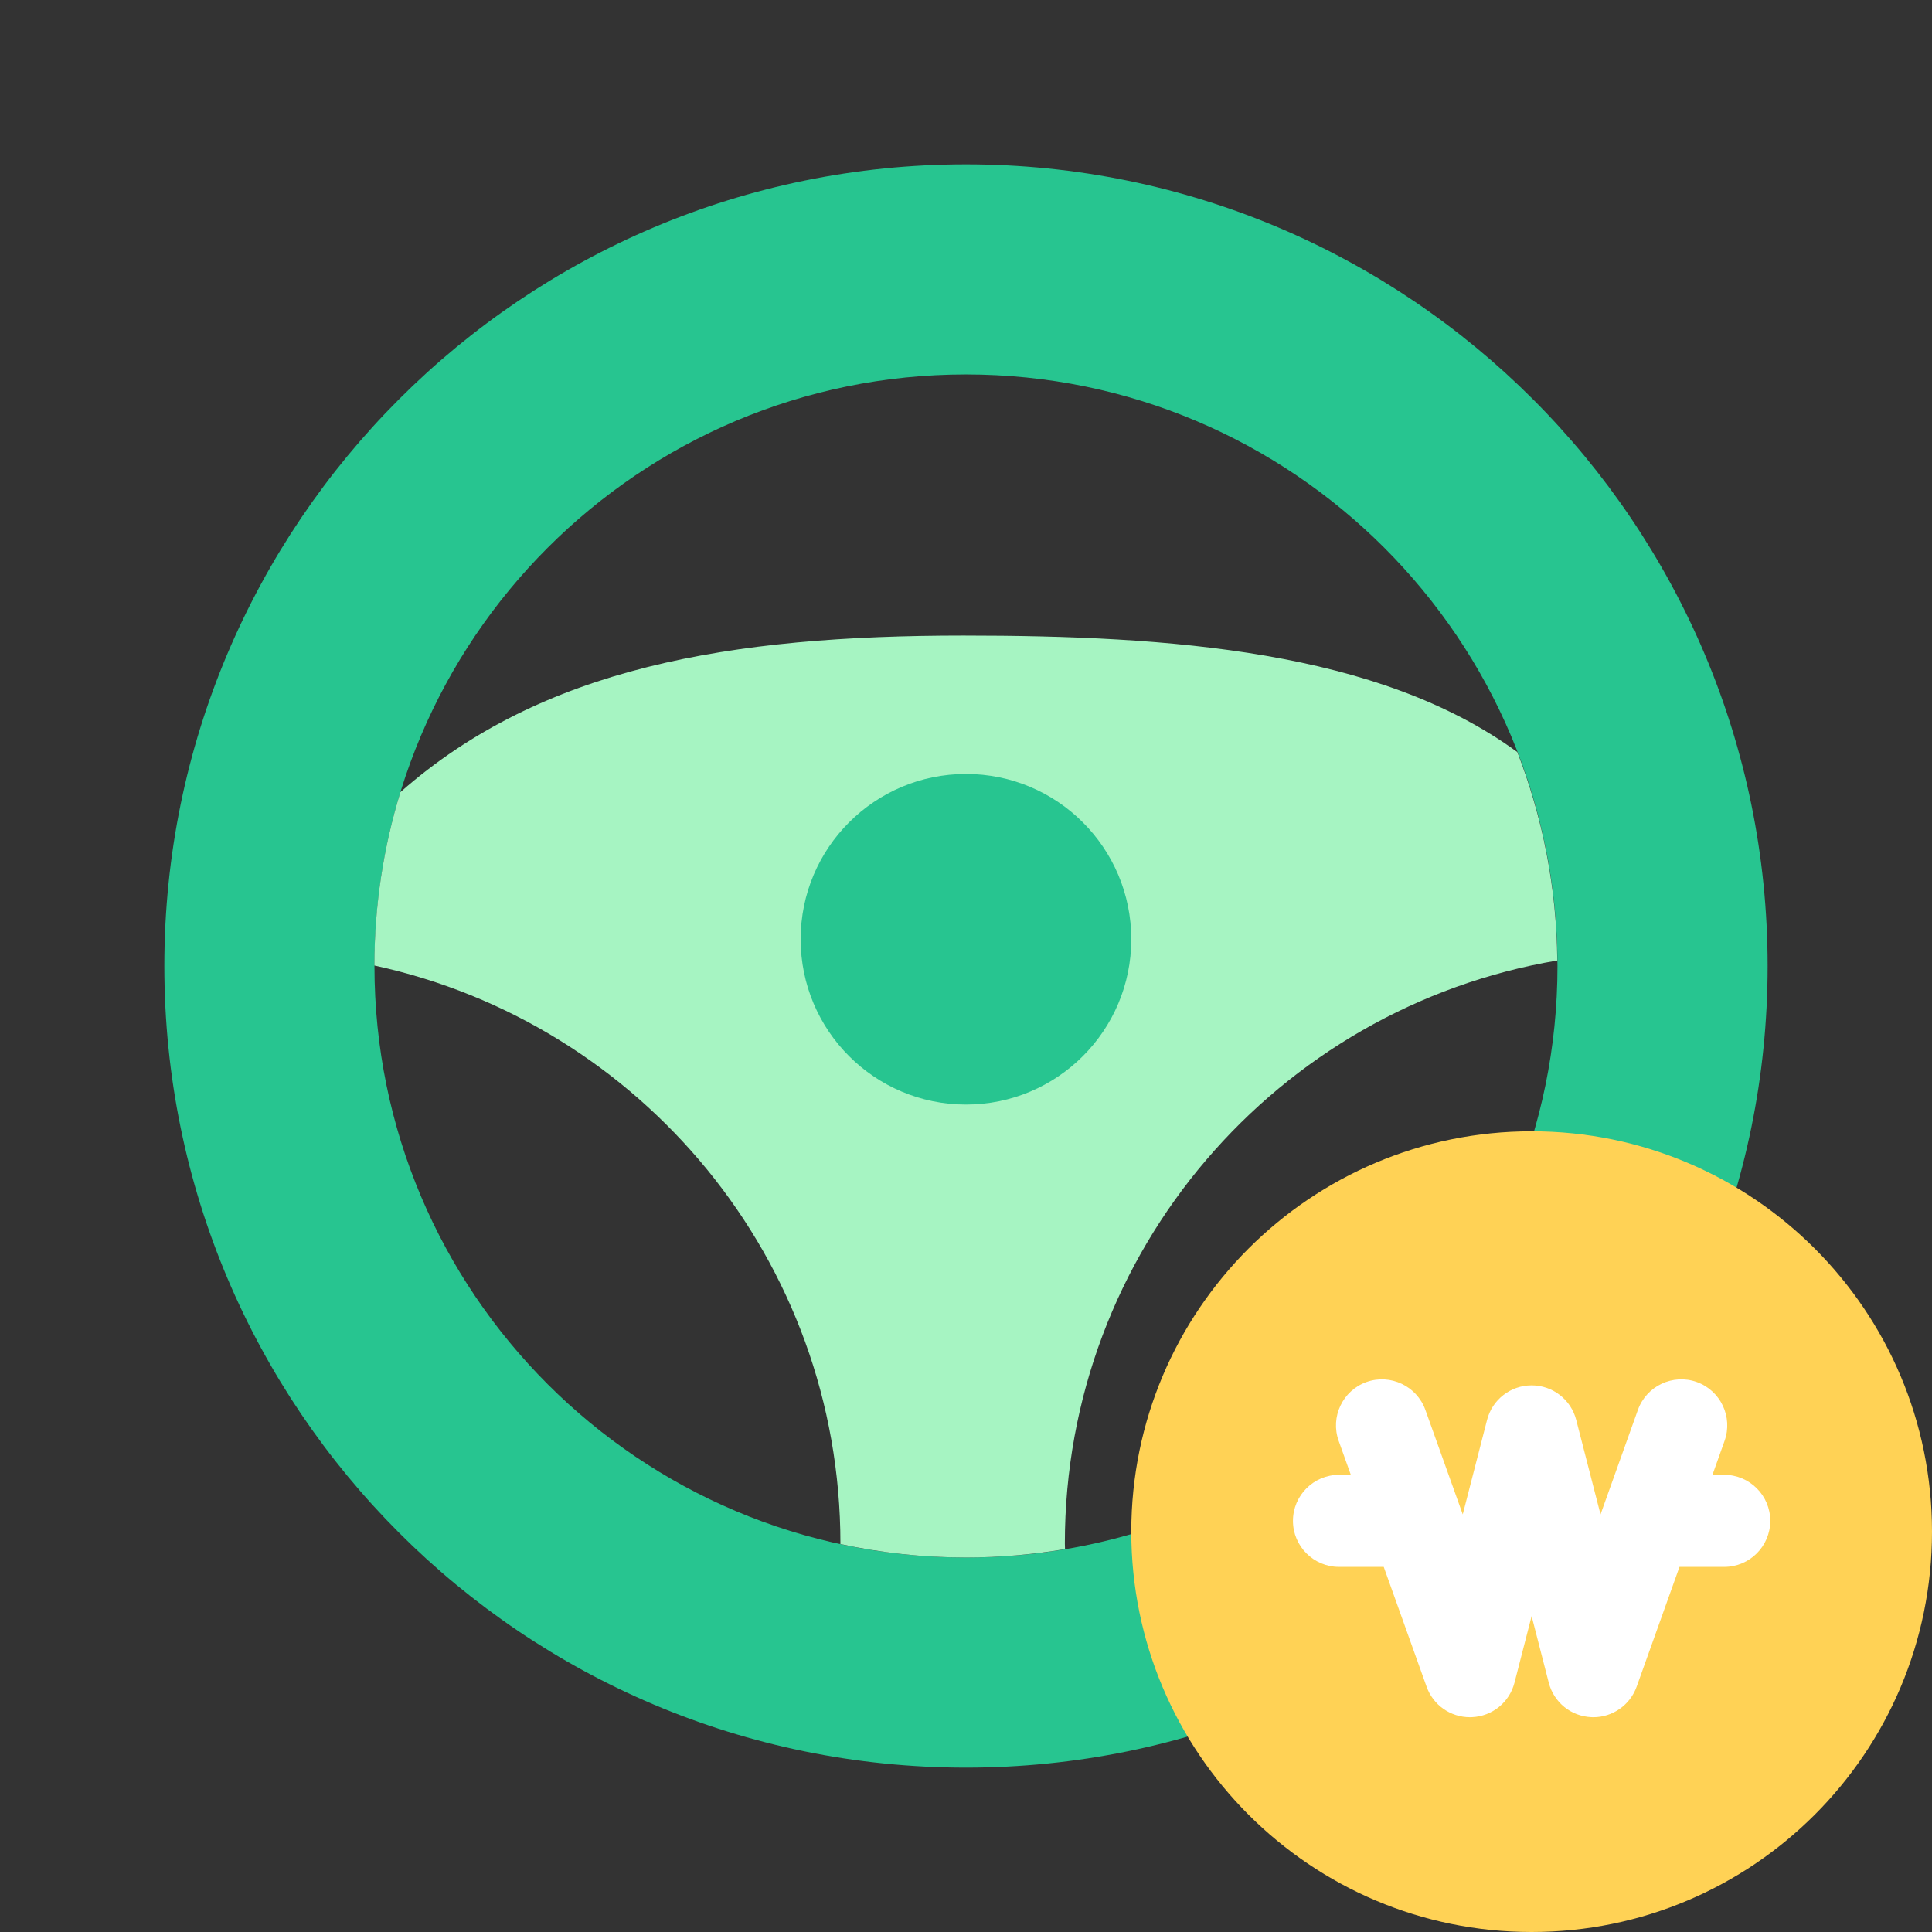 <svg width="60" height="60" viewBox="0 0 60 60" fill="none" xmlns="http://www.w3.org/2000/svg">
<rect x="0" y="0" width="60" height="60" fill="#333333" stroke="none"/>
<path d="M29.999 5.104C16.25 5.104 5.104 16.25 5.104 30C5.104 43.749 16.25 54.895 29.999 54.895C43.749 54.895 54.895 43.749 54.895 30C54.895 16.25 43.749 5.104 29.999 5.104ZM29.999 48.37C19.853 48.37 11.629 40.145 11.629 29.999C11.629 19.854 19.853 11.629 29.999 11.629C40.145 11.629 48.369 19.854 48.369 29.999C48.369 40.145 40.145 48.37 29.999 48.37Z" fill="#27C590"/>
<path d="M12.435 24.6C11.912 26.303 11.628 28.111 11.627 29.985C19.9 31.773 26.1 39.129 26.1 47.937C26.1 47.942 26.099 47.947 26.099 47.952C27.356 48.223 28.659 48.37 29.997 48.37C31.046 48.37 32.073 48.277 33.075 48.109C33.074 48.051 33.07 47.994 33.07 47.937C33.07 38.841 39.683 31.294 48.363 29.829C48.342 27.547 47.901 25.366 47.121 23.356C42.813 20.206 36.342 19.738 29.914 19.738C22.679 19.738 16.835 20.723 12.435 24.6Z" fill="#A6F4C2"/>
<path d="M29.999 34.303C32.834 34.303 35.133 32.005 35.133 29.169C35.133 26.334 32.834 24.036 29.999 24.036C27.164 24.036 24.865 26.334 24.865 29.169C24.865 32.005 27.164 34.303 29.999 34.303Z" fill="#27C590"/>
<path d="M47.566 60C54.433 60 60 54.433 60 47.566C60 40.7 54.433 35.133 47.566 35.133C40.7 35.133 35.133 40.7 35.133 47.566C35.133 54.433 40.7 60 47.566 60Z" fill="#FFD255"/>
<path d="M53.549 45.802H53.182L53.558 44.748C53.824 44.006 53.436 43.186 52.694 42.92C51.952 42.655 51.132 43.044 50.867 43.785L49.706 47.031L48.951 44.097C48.788 43.465 48.219 43.024 47.566 43.024C46.914 43.024 46.344 43.465 46.182 44.097L45.427 47.031L44.266 43.785C44 43.044 43.179 42.656 42.438 42.92C41.696 43.186 41.308 44.006 41.574 44.748L41.951 45.802H41.584C40.796 45.802 40.154 46.443 40.154 47.232C40.154 48.02 40.796 48.661 41.584 48.661H42.973L44.304 52.381C44.508 52.954 45.045 53.33 45.653 53.33C45.673 53.33 45.694 53.329 45.715 53.328C46.346 53.299 46.876 52.868 47.034 52.257L47.566 50.189L48.098 52.257C48.256 52.869 48.786 53.299 49.419 53.328L49.483 53.33C50.085 53.33 50.625 52.949 50.828 52.381L52.158 48.661H53.548C54.336 48.661 54.977 48.02 54.977 47.232C54.978 46.443 54.337 45.802 53.549 45.802Z" fill="white"/>
</svg>
